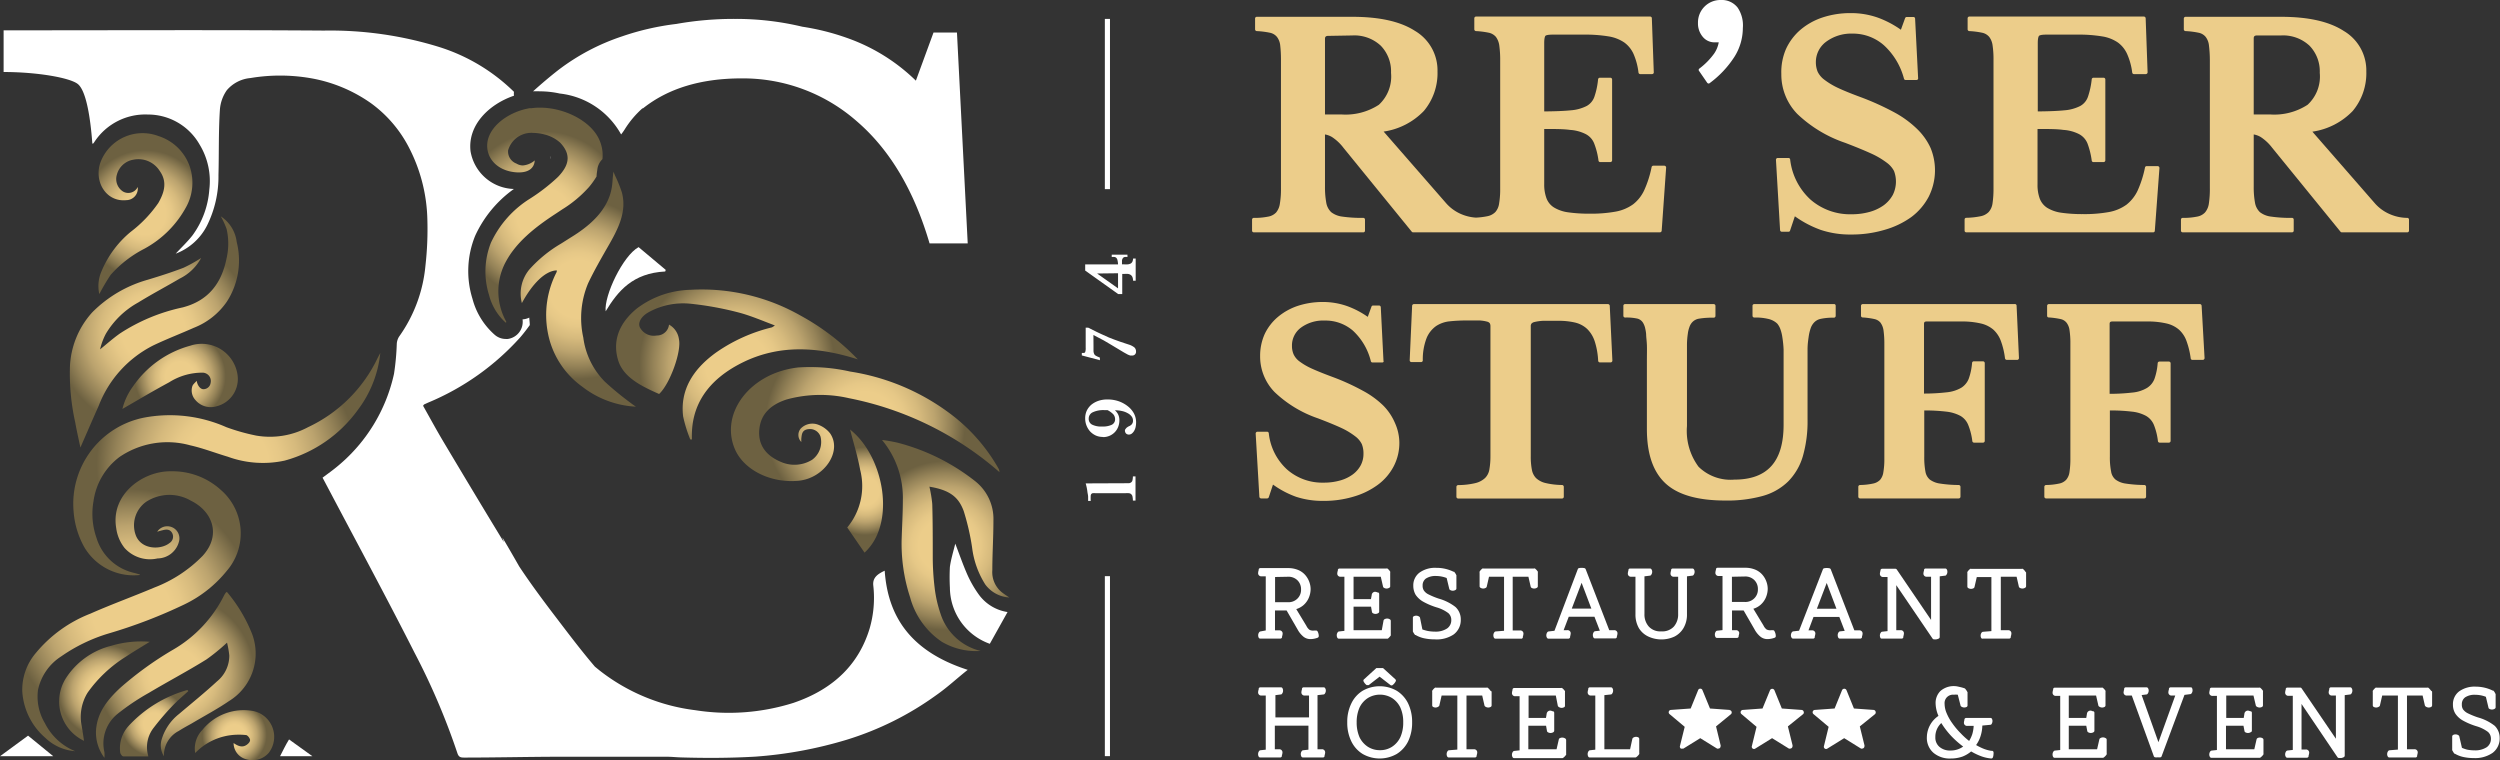 <svg id="Calque_1" data-name="Calque 1" xmlns="http://www.w3.org/2000/svg" xmlns:xlink="http://www.w3.org/1999/xlink" viewBox="0 0 297.53 90.45">
  <rect x="0" y="0" width="297.53" height="90.45" fill="#333333" stroke="none"/>
  <defs>
    <style>
      .cls-1 {
        fill: #fff;
      }

      .cls-2 {
        fill: #eccd8a;
      }

      .cls-3 {
        fill: url(#radial-gradient);
      }

      .cls-4 {
        fill: url(#radial-gradient-2);
      }

      .cls-5 {
        fill: url(#radial-gradient-3);
      }

      .cls-6 {
        fill: url(#radial-gradient-4);
      }

      .cls-7 {
        fill: url(#radial-gradient-5);
      }

      .cls-8 {
        fill: url(#radial-gradient-6);
      }

      .cls-9 {
        fill: url(#radial-gradient-7);
      }

      .cls-10 {
        fill: url(#radial-gradient-8);
      }

      .cls-11 {
        fill: url(#radial-gradient-9);
      }

      .cls-12 {
        fill: url(#radial-gradient-10);
      }

      .cls-13 {
        fill: url(#radial-gradient-11);
      }

      .cls-14 {
        fill: url(#radial-gradient-12);
      }

      .cls-15 {
        fill: url(#radial-gradient-13);
      }

      .cls-16 {
        fill: url(#radial-gradient-14);
      }

      .cls-17 {
        fill: url(#radial-gradient-15);
      }
    </style>
    <radialGradient id="radial-gradient" cx="12.45" cy="82.25" r="5.66" gradientUnits="userSpaceOnUse">
      <stop offset="0.31" stop-color="#eccd8a"/>
      <stop offset="0.4" stop-color="#e6c887"/>
      <stop offset="0.53" stop-color="#d6ba7d"/>
      <stop offset="0.68" stop-color="#bba36e"/>
      <stop offset="0.83" stop-color="#958358"/>
      <stop offset="0.97" stop-color="#6d6141"/>
    </radialGradient>
    <radialGradient id="radial-gradient-2" cx="27.91" cy="87.47" r="3.96" xlink:href="#radial-gradient"/>
    <radialGradient id="radial-gradient-3" cx="18.32" cy="86.09" r="4.03" xlink:href="#radial-gradient"/>
    <radialGradient id="radial-gradient-4" cx="15.66" cy="72.73" r="14.96" xlink:href="#radial-gradient"/>
    <radialGradient id="radial-gradient-5" cx="26.99" cy="55.23" r="15.97" xlink:href="#radial-gradient"/>
    <radialGradient id="radial-gradient-6" cx="18.33" cy="39.53" r="12.06" xlink:href="#radial-gradient"/>
    <radialGradient id="radial-gradient-7" cx="20.91" cy="80.26" r="9.67" xlink:href="#radial-gradient"/>
    <radialGradient id="radial-gradient-8" cx="17.31" cy="25.48" r="7.84" xlink:href="#radial-gradient"/>
    <radialGradient id="radial-gradient-9" cx="21.44" cy="44.79" r="5.59" xlink:href="#radial-gradient"/>
    <radialGradient id="radial-gradient-10" cx="87.71" cy="43.37" r="11.98" xlink:href="#radial-gradient"/>
    <radialGradient id="radial-gradient-11" cx="102.96" cy="50.46" r="12.26" xlink:href="#radial-gradient"/>
    <radialGradient id="radial-gradient-12" cx="112.56" cy="64.93" r="10.38" xlink:href="#radial-gradient"/>
    <radialGradient id="radial-gradient-13" cx="102.96" cy="58.45" r="5.39" xlink:href="#radial-gradient"/>
    <radialGradient id="radial-gradient-14" cx="64.72" cy="25.62" r="10.3" xlink:href="#radial-gradient"/>
    <radialGradient id="radial-gradient-15" cx="68.84" cy="34.42" r="11.03" xlink:href="#radial-gradient"/>
  </defs>
  <title>logo-reserstuff2</title>
  <g>
    <g>
      <g>
        <path class="cls-1" d="M206.81.92a2.38,2.38,0,0,0-2-.92,2.67,2.67,0,0,0-2.73,2.73,2.46,2.46,0,0,0,.55,1.63,1.8,1.8,0,0,0,1.43.68h.49A3.4,3.4,0,0,1,204,6.38a8.35,8.35,0,0,1-1.78,1.8.2.2,0,0,0,0,.28l.95,1.38a.2.2,0,0,0,.13.09h0a.17.17,0,0,0,.12,0,11.86,11.86,0,0,0,3-3.17,6.47,6.47,0,0,0,1-3.43A3.77,3.77,0,0,0,206.81.92Z"/>
        <g>
          <path class="cls-2" d="M162.45,27.45V26.13a.2.2,0,0,0-.21-.2,16.21,16.21,0,0,1-2.48-.15,2.69,2.69,0,0,1-1.32-.52,2,2,0,0,1-.59-1.09,10.13,10.13,0,0,1-.16-1.94V16a2.49,2.49,0,0,1,.82.3,5.47,5.47,0,0,1,1.37,1.28l8.14,10a.2.2,0,0,0,.16.07h29.38a.21.21,0,0,0,.2-.19l.53-7.51a.23.23,0,0,0-.06-.16.21.21,0,0,0-.15-.07h-1.31a.21.21,0,0,0-.21.17,12.56,12.56,0,0,1-.87,2.73,4.54,4.54,0,0,1-1.31,1.68,5.09,5.09,0,0,1-2.07.88,16.26,16.26,0,0,1-3.12.25,17.54,17.54,0,0,1-2.63-.17,4.35,4.35,0,0,1-1.65-.59,2.19,2.19,0,0,1-.86-1.07,4.7,4.7,0,0,1-.27-1.7V15.35c1.27,0,2.3,0,3.07.11a4.77,4.77,0,0,1,1.87.5,2.12,2.12,0,0,1,1,1.1,8.66,8.66,0,0,1,.52,2.05.2.2,0,0,0,.2.18h1.22a.21.21,0,0,0,.2-.21V9.46a.21.21,0,0,0-.2-.21H190.4a.22.22,0,0,0-.21.19,9,9,0,0,1-.44,2.08,2,2,0,0,1-.91,1.09,5,5,0,0,1-1.91.52c-.8.08-1.86.12-3.15.13V5.13c0-.65.11-.82.14-.86s.18-.15.9-.15h3.71a16.91,16.91,0,0,1,2.9.21,4.63,4.63,0,0,1,1.87.72,3.42,3.42,0,0,1,1.11,1.37A7.78,7.78,0,0,1,195,8.64a.21.21,0,0,0,.21.18h1.41a.23.23,0,0,0,.15-.07.17.17,0,0,0,.05-.15l-.23-6.43a.2.2,0,0,0-.2-.2H175.67a.21.21,0,0,0-.21.21V3.49a.21.21,0,0,0,.19.21,10,10,0,0,1,1.56.2,1.54,1.54,0,0,1,.82.49,2.23,2.23,0,0,1,.4,1,12.53,12.53,0,0,1,.11,1.82V22.39a10.25,10.25,0,0,1-.13,1.84,1.93,1.93,0,0,1-.44,1,1.84,1.84,0,0,1-.94.5,8.93,8.93,0,0,1-1.38.17,5.28,5.28,0,0,1-1.8-.44,5,5,0,0,1-1.8-1.34l-7.38-8.46a8.29,8.29,0,0,0,4.79-2.46,7,7,0,0,0,1.62-4.7,5.45,5.45,0,0,0-2.69-4.83C166.64,2.54,164.13,2,160.93,2H149.57a.2.2,0,0,0-.2.21V3.49a.21.21,0,0,0,.19.21,10,10,0,0,1,1.59.2,1.45,1.45,0,0,1,.82.49,2,2,0,0,1,.39,1,14.71,14.71,0,0,1,.09,1.82V22.39a10.45,10.45,0,0,1-.13,1.85,2.08,2.08,0,0,1-.45,1.05,1.7,1.7,0,0,1-.94.49,8,8,0,0,1-1.72.15.21.21,0,0,0-.2.2v1.32a.2.2,0,0,0,.2.2h13A.2.2,0,0,0,162.45,27.45ZM160.93,4.22a4.61,4.61,0,0,1,3.4,1.22,4.39,4.39,0,0,1,1.22,3.23,4.57,4.57,0,0,1-1.45,3.8,7.26,7.26,0,0,1-4.48,1.15h-1.93v-9c0-.21.07-.35.39-.35Z"/>
          <path class="cls-2" d="M227.46,25.84a7.2,7.2,0,0,0,2.08-2.43,7,7,0,0,0,.24-5.76,7.41,7.41,0,0,0-1.57-2.25,12.16,12.16,0,0,0-2.71-2,32,32,0,0,0-3.95-1.8c-1.12-.41-2.06-.79-2.77-1.12a8.87,8.87,0,0,1-1.67-1,2.58,2.58,0,0,1-.79-.95,3,3,0,0,1-.21-1.15A3,3,0,0,1,217.29,5a5,5,0,0,1,3.17-1,5.58,5.58,0,0,1,3.74,1.38,8.2,8.2,0,0,1,2.4,4,.2.2,0,0,0,.2.14h1.28a.22.22,0,0,0,.15-.06.17.17,0,0,0,.05-.15l-.36-7.09a.2.2,0,0,0-.2-.2h-.79a.22.22,0,0,0-.2.14l-.5,1.38a11.66,11.66,0,0,0-2.74-1.44,9.55,9.55,0,0,0-3.22-.54,10.54,10.54,0,0,0-3.37.52,7.91,7.91,0,0,0-2.63,1.47,6.71,6.71,0,0,0-1.71,2.27A6.92,6.92,0,0,0,212,8.81a6.72,6.72,0,0,0,1.9,4.75A15.43,15.43,0,0,0,219.6,17c1.26.48,2.3.91,3.09,1.27a9.72,9.72,0,0,1,1.84,1.08,2.89,2.89,0,0,1,.88,1,3.56,3.56,0,0,1-.14,2.84,3.83,3.83,0,0,1-1.06,1.22,5.29,5.29,0,0,1-1.67.8,7.87,7.87,0,0,1-2.18.29,7.17,7.17,0,0,1-4.88-1.74,7.63,7.63,0,0,1-2.43-4.78.2.2,0,0,0-.2-.18h-1.28a.18.18,0,0,0-.15.07.2.2,0,0,0-.06.15l.49,8.37a.21.21,0,0,0,.21.19h.79a.18.18,0,0,0,.19-.14l.57-1.7a12.57,12.57,0,0,0,3.08,1.62,11,11,0,0,0,3.61.55,13.68,13.68,0,0,0,4-.56A10.23,10.23,0,0,0,227.46,25.84Z"/>
          <path class="cls-2" d="M234,27.65h22.25a.19.19,0,0,0,.2-.19L257,20a.23.23,0,0,0-.06-.16.21.21,0,0,0-.15-.07h-1.31a.2.2,0,0,0-.2.17,13.13,13.13,0,0,1-.87,2.73,4.66,4.66,0,0,1-1.32,1.68,5.09,5.09,0,0,1-2.07.88,16.19,16.19,0,0,1-3.12.25,17.54,17.54,0,0,1-2.63-.17,4.35,4.35,0,0,1-1.65-.59,2.25,2.25,0,0,1-.86-1.07,4.7,4.7,0,0,1-.27-1.7V15.35c1.27,0,2.31,0,3.07.11a4.77,4.77,0,0,1,1.87.5,2.18,2.18,0,0,1,1,1.1,9.23,9.23,0,0,1,.51,2.05.2.2,0,0,0,.2.18h1.22a.21.21,0,0,0,.2-.21V9.46a.21.21,0,0,0-.2-.21h-1.22a.21.21,0,0,0-.2.19,9.54,9.54,0,0,1-.45,2.08,2,2,0,0,1-.91,1.09,5,5,0,0,1-1.91.52c-.79.08-1.85.12-3.15.13V5.13c0-.65.11-.82.15-.86s.17-.15.89-.15h3.71a16.91,16.91,0,0,1,2.9.21,4.57,4.57,0,0,1,1.87.72,3.42,3.42,0,0,1,1.11,1.37,7.78,7.78,0,0,1,.61,2.22.21.21,0,0,0,.21.18h1.41a.23.23,0,0,0,.15-.07.2.2,0,0,0,.06-.15l-.23-6.43a.22.22,0,0,0-.21-.2H234.38a.21.21,0,0,0-.21.21V3.49a.21.21,0,0,0,.19.21,9.85,9.85,0,0,1,1.56.2,1.5,1.5,0,0,1,.82.49,2.12,2.12,0,0,1,.4,1,11.25,11.25,0,0,1,.11,1.82V22.39a11.43,11.43,0,0,1-.12,1.84,1.93,1.93,0,0,1-.45,1,1.84,1.84,0,0,1-.94.5,9.27,9.27,0,0,1-1.73.19.2.2,0,0,0-.2.2v1.32A.2.2,0,0,0,234,27.65Z"/>
          <path class="cls-2" d="M286.49,25.93a5.28,5.28,0,0,1-2.11-.46,5,5,0,0,1-1.8-1.34l-7.38-8.46A8.29,8.29,0,0,0,280,13.21a7,7,0,0,0,1.62-4.7,5.45,5.45,0,0,0-2.69-4.83C277.17,2.54,274.66,2,271.46,2H260.11a.21.21,0,0,0-.21.21V3.49a.21.21,0,0,0,.19.21,10,10,0,0,1,1.59.2,1.45,1.45,0,0,1,.82.49,2,2,0,0,1,.39,1A14.71,14.71,0,0,1,263,7.23V22.39a11.66,11.66,0,0,1-.12,1.85,2.09,2.09,0,0,1-.46,1.05,1.7,1.7,0,0,1-.94.49,8,8,0,0,1-1.71.15.2.2,0,0,0-.15.06.2.2,0,0,0-.06.14v1.32a.2.2,0,0,0,.21.2h13a.2.2,0,0,0,.21-.2V26.13a.2.2,0,0,0-.21-.2,16.06,16.06,0,0,1-2.47-.15,2.69,2.69,0,0,1-1.33-.52,2,2,0,0,1-.59-1.09,10.13,10.13,0,0,1-.16-1.94V16a2.49,2.49,0,0,1,.82.3,5.47,5.47,0,0,1,1.37,1.28l8.14,10a.2.2,0,0,0,.16.07h7.78a.2.2,0,0,0,.21-.2V26.13A.2.2,0,0,0,286.49,25.93ZM268.22,4.57c0-.21.07-.35.39-.35h2.85a4.61,4.61,0,0,1,3.4,1.22,4.39,4.39,0,0,1,1.22,3.23,4.57,4.57,0,0,1-1.45,3.8,7.26,7.26,0,0,1-4.48,1.15h-1.93Z"/>
          <path class="cls-2" d="M164.63,48.27a10.67,10.67,0,0,0-2.44-1.77,26.84,26.84,0,0,0-3.55-1.62c-1-.37-1.85-.71-2.49-1a7.84,7.84,0,0,1-1.5-.87,2.23,2.23,0,0,1-.7-.85,2.51,2.51,0,0,1-.19-1A2.63,2.63,0,0,1,154.82,39a4.48,4.48,0,0,1,2.83-.85A5,5,0,0,1,161,39.34,7.33,7.33,0,0,1,163.15,43a.2.2,0,0,0,.2.14h1.15a.22.22,0,0,0,.15-.06.17.17,0,0,0,0-.15l-.32-6.37a.21.21,0,0,0-.21-.2h-.71a.2.2,0,0,0-.19.14l-.44,1.21a10.48,10.48,0,0,0-2.45-1.28,8.7,8.7,0,0,0-2.9-.49,9.5,9.5,0,0,0-3,.47,7.29,7.29,0,0,0-2.37,1.33,6.08,6.08,0,0,0-1.54,2,6.32,6.32,0,0,0-.55,2.63,6.07,6.07,0,0,0,1.71,4.28,14.06,14.06,0,0,0,5.18,3.14c1.13.43,2.06.81,2.77,1.14a8.57,8.57,0,0,1,1.66,1,2.57,2.57,0,0,1,.78.92,3,3,0,0,1,.2,1.14,2.91,2.91,0,0,1-.33,1.39,3.32,3.32,0,0,1-.94,1.08,4.65,4.65,0,0,1-1.5.72,7,7,0,0,1-1.95.26,6.36,6.36,0,0,1-4.37-1.56A6.81,6.81,0,0,1,151,51.56a.2.2,0,0,0-.2-.18h-1.15a.18.18,0,0,0-.15.07.2.2,0,0,0-.06.15l.44,7.52a.22.22,0,0,0,.21.2h.71a.22.22,0,0,0,.2-.14l.5-1.51a11.05,11.05,0,0,0,2.74,1.45,10.06,10.06,0,0,0,3.26.49,12.11,12.11,0,0,0,3.61-.51A9.11,9.11,0,0,0,164,57.68a6.42,6.42,0,0,0,1.87-2.19,6,6,0,0,0,.67-2.84A5.83,5.83,0,0,0,166,50.3,6.6,6.6,0,0,0,164.63,48.27Z"/>
          <path class="cls-2" d="M191.58,36.39a.22.22,0,0,0-.21-.2h-23.1a.22.22,0,0,0-.21.2l-.29,6.49a.22.22,0,0,0,.06.15.2.2,0,0,0,.15.06h1.15a.2.2,0,0,0,.2-.2,7,7,0,0,1,.47-2.7,3.31,3.31,0,0,1,1.12-1.39,3.6,3.6,0,0,1,1.62-.56,18.66,18.66,0,0,1,2-.1c.64,0,1.17,0,1.57,0a4.48,4.48,0,0,1,.88.14.57.57,0,0,1,.31.19.66.66,0,0,1,.08.34V54.3a8.94,8.94,0,0,1-.13,1.59,1.85,1.85,0,0,1-.51,1,2.57,2.57,0,0,1-1.13.6,9,9,0,0,1-2.07.24.22.22,0,0,0-.21.21v1.18a.21.21,0,0,0,.21.21h12.36a.21.21,0,0,0,.21-.21V57.93a.22.22,0,0,0-.2-.21,8.93,8.93,0,0,1-2-.24,2.47,2.47,0,0,1-1.11-.59,1.93,1.93,0,0,1-.49-1,8.09,8.09,0,0,1-.13-1.59V38.85a.54.54,0,0,1,.08-.33.69.69,0,0,1,.37-.2,5.79,5.79,0,0,1,1-.14c.46,0,1.07,0,1.83,0a8.5,8.5,0,0,1,2,.21,3.19,3.19,0,0,1,1.42.75,3.62,3.62,0,0,1,.9,1.45,8.85,8.85,0,0,1,.42,2.35.21.21,0,0,0,.21.19h1.27a.21.21,0,0,0,.21-.2.22.22,0,0,0,0-.08Z"/>
          <path class="cls-2" d="M218.33,36.19h-9.56a.2.2,0,0,0-.2.21v1.18a.21.21,0,0,0,.2.21,6.56,6.56,0,0,1,1.74.18,2.28,2.28,0,0,1,1,.54,2.15,2.15,0,0,1,.36.62,4.73,4.73,0,0,1,.25,1,12.64,12.64,0,0,1,.15,1.48c0,.58,0,1.29,0,2.11v6.82c0,4.4-1.92,6.54-5.87,6.54a5.43,5.43,0,0,1-4.25-1.53,7.15,7.15,0,0,1-1.38-4.84V43c0-.77,0-1.42,0-1.94s.05-1,.1-1.33a3.48,3.48,0,0,1,.2-.83,1.55,1.55,0,0,1,.3-.52,1.4,1.4,0,0,1,.8-.45,9.54,9.54,0,0,1,1.78-.12.21.21,0,0,0,.21-.21V36.4a.21.21,0,0,0-.21-.21H193.4a.2.2,0,0,0-.2.21v1.18a.21.21,0,0,0,.2.21,6,6,0,0,1,1.48.13,1.11,1.11,0,0,1,.65.48,2.31,2.31,0,0,1,.23.52,5.48,5.48,0,0,1,.15.83c0,.35.07.79.09,1.3s0,1.18,0,1.93v8.08c0,3,.76,5.15,2.26,6.51s3.89,2,7.09,2a15.82,15.82,0,0,0,4.41-.54,7,7,0,0,0,3.05-1.73,7.11,7.11,0,0,0,1.75-3,15,15,0,0,0,.56-4.35V43.71c0-.81,0-1.52,0-2.11s.07-1.09.13-1.5a5.19,5.19,0,0,1,.23-1,1.86,1.86,0,0,1,.35-.64,1.49,1.49,0,0,1,.8-.5,6.76,6.76,0,0,1,1.63-.15.22.22,0,0,0,.21-.21V36.4A.21.21,0,0,0,218.33,36.19Z"/>
          <path class="cls-2" d="M239.75,36.19H221.69a.21.21,0,0,0-.21.21v1.18a.2.2,0,0,0,.2.2,9,9,0,0,1,1.39.19,1.3,1.3,0,0,1,.73.43,2.06,2.06,0,0,1,.36.91,11.58,11.58,0,0,1,.1,1.63V54.57a9.1,9.1,0,0,1-.12,1.64,1.75,1.75,0,0,1-.39.9,1.6,1.6,0,0,1-.84.44,7.6,7.6,0,0,1-1.55.17.22.22,0,0,0-.2.21v1.18a.21.21,0,0,0,.21.21h11.74a.21.21,0,0,0,.21-.21V57.93a.22.22,0,0,0-.21-.21,14.86,14.86,0,0,1-2.22-.17,2.66,2.66,0,0,1-1.21-.47,1.59,1.59,0,0,1-.53-.95,9.22,9.22,0,0,1-.14-1.77V48.85a21.13,21.13,0,0,1,2.63.14,4.61,4.61,0,0,1,1.7.52,2.19,2.19,0,0,1,.9,1.06,7.47,7.47,0,0,1,.49,1.93.21.21,0,0,0,.21.18H236a.21.21,0,0,0,.21-.21V43.24A.22.22,0,0,0,236,43h-1.09a.21.21,0,0,0-.21.19,7.19,7.19,0,0,1-.4,1.89,2.22,2.22,0,0,1-.89,1.07,4.25,4.25,0,0,1-1.73.54,23.76,23.76,0,0,1-2.7.15V38.55c0-.18.05-.29.32-.29h4.07a9.78,9.78,0,0,1,2.34.23,3.5,3.5,0,0,1,1.51.73,3.41,3.41,0,0,1,.9,1.34,9.17,9.17,0,0,1,.5,2.09.22.22,0,0,0,.21.18h1.24a.18.18,0,0,0,.15-.07.2.2,0,0,0,.06-.15L240,36.39A.2.2,0,0,0,239.75,36.19Z"/>
          <path class="cls-2" d="M261.84,36.19h-18a.21.21,0,0,0-.21.21v1.18a.19.19,0,0,0,.19.2,9.31,9.31,0,0,1,1.4.19,1.24,1.24,0,0,1,.72.43,1.85,1.85,0,0,1,.36.91,10.24,10.24,0,0,1,.1,1.63V54.57a10.29,10.29,0,0,1-.11,1.64,1.75,1.75,0,0,1-.4.9,1.53,1.53,0,0,1-.83.44,7.68,7.68,0,0,1-1.55.17.22.22,0,0,0-.21.21v1.18a.21.21,0,0,0,.21.21H255.2a.21.21,0,0,0,.21-.21V57.93a.22.22,0,0,0-.2-.21,15.13,15.13,0,0,1-2.23-.17,2.62,2.62,0,0,1-1.2-.47,1.54,1.54,0,0,1-.53-.95,8.38,8.38,0,0,1-.15-1.77V48.85a21,21,0,0,1,2.63.14,4.49,4.49,0,0,1,1.7.52,2.21,2.21,0,0,1,.91,1.06,7.51,7.51,0,0,1,.48,1.93.21.21,0,0,0,.21.18h1.09a.21.21,0,0,0,.21-.21V43.24a.21.21,0,0,0-.21-.21H257a.21.21,0,0,0-.21.19,7.23,7.23,0,0,1-.39,1.89,2.19,2.19,0,0,1-.9,1.07,4.15,4.15,0,0,1-1.73.54,23.61,23.61,0,0,1-2.7.15V38.55c0-.18.06-.29.33-.29h4.07a9.78,9.78,0,0,1,2.34.23,3.46,3.46,0,0,1,1.5.73,3.31,3.31,0,0,1,.9,1.34,9.68,9.68,0,0,1,.51,2.09.2.2,0,0,0,.2.18h1.24a.18.18,0,0,0,.15-.07.2.2,0,0,0,.06-.15l-.35-6.22A.22.22,0,0,0,261.84,36.19Z"/>
        </g>
      </g>
      <g>
        <path class="cls-1" d="M133.88,57.51l.48,0a.56.56,0,0,0,.28-.12.41.41,0,0,0,.14-.25,2.33,2.33,0,0,0,.05-.44h.31v2.88h-.31a2.72,2.72,0,0,0-.05-.48.5.5,0,0,0-.14-.27.43.43,0,0,0-.27-.13,1.78,1.78,0,0,0-.44,0h-3.52a2,2,0,0,0-.39,0,.31.31,0,0,0-.21.26,5.39,5.39,0,0,0,0,.66h-.31q0-.21,0-.48c0-.18-.05-.37-.08-.56a5.62,5.62,0,0,0-.09-.57q-.06-.27-.12-.48Z"/>
        <path class="cls-1" d="M131.21,52a2,2,0,0,1-.8-.17,2.21,2.21,0,0,1-.66-.47,2.32,2.32,0,0,1-.6-1.57,2.17,2.17,0,0,1,.19-.92,2.23,2.23,0,0,1,.55-.71,2.77,2.77,0,0,1,.85-.46,3.29,3.29,0,0,1,1.07-.16,4.06,4.06,0,0,1,1.32.21,3.74,3.74,0,0,1,1.08.59,2.76,2.76,0,0,1,.74.86,2.27,2.27,0,0,1,.26,1.05,2.72,2.72,0,0,1-.06.58,1.58,1.58,0,0,1-.18.46,1.18,1.18,0,0,1-.27.31.57.57,0,0,1-.35.12.48.48,0,0,1-.35-.14.55.55,0,0,1-.12-.37A.39.39,0,0,1,134,51a.52.52,0,0,1,.17-.16.88.88,0,0,1,.21-.12,1.16,1.16,0,0,0,.22-.13.68.68,0,0,0,.17-.21.62.62,0,0,0,.07-.33.79.79,0,0,0-.16-.48,1.38,1.38,0,0,0-.46-.39,2.47,2.47,0,0,0-.68-.26,3.76,3.76,0,0,0-.85-.09v0a1.61,1.61,0,0,1,.4.53,1.57,1.57,0,0,1,.13.67,2.09,2.09,0,0,1-.15.79,1.91,1.91,0,0,1-.41.63,1.92,1.92,0,0,1-1.39.57Zm.23-3.19a3,3,0,0,0-1.4.26.82.82,0,0,0-.47.75.76.76,0,0,0,.39.71,2.42,2.42,0,0,0,1.22.23,2.46,2.46,0,0,0,1.14-.21.71.71,0,0,0,.39-.65.91.91,0,0,0-.21-.59,2.56,2.56,0,0,0-.69-.5Z"/>
        <path class="cls-1" d="M130.14,41.26c0,.21,0,.38,0,.52a.89.89,0,0,0,.07.32.45.45,0,0,0,.14.19,1.86,1.86,0,0,0,.25.14l.3.13v.31l-2.15-.57V42l.13,0h.1a.17.17,0,0,0,.18-.13,1.34,1.34,0,0,0,.05-.48V39h.31l1,.5c.3.14.56.27.8.37l.66.3.65.25.75.27,1,.33a2,2,0,0,1,.64.34.65.65,0,0,1,.18.46.44.44,0,0,1-.48.49l-.21,0a2.28,2.28,0,0,1-.29-.11l-.47-.26-.75-.45-.95-.57-.68-.4-.59-.31-.65-.34Z"/>
        <path class="cls-1" d="M133.08,35l-3.93-2.8v-.73h3.91A2.57,2.57,0,0,0,133,31a.61.61,0,0,0-.11-.27.4.4,0,0,0-.22-.14,1.19,1.19,0,0,0-.36,0v-.28h1.87v.28a1.05,1.05,0,0,0-.34,0,.34.34,0,0,0-.21.14.61.61,0,0,0-.1.27c0,.12,0,.27,0,.46h.24a3.28,3.28,0,0,0,.47,0,1,1,0,0,0,.33-.1.53.53,0,0,0,.2-.22,1,1,0,0,0,.08-.37h.31v2.64h-.31a1.28,1.28,0,0,0-.08-.44.63.63,0,0,0-.2-.25.82.82,0,0,0-.32-.12,2.72,2.72,0,0,0-.43,0h-.26V35Zm-2.51-2.45v0l2.49,1.77v-1.8Z"/>
      </g>
      <g>
        <path class="cls-3" d="M15,78.14c.89-.59,1.81-1.13,2.82-1.76a12.46,12.46,0,0,0-4.56.47A9,9,0,0,0,7.8,80.78,5.19,5.19,0,0,0,10,88.17q-.13-.89-.27-1.74a5.45,5.45,0,0,1,.7-4A15.92,15.92,0,0,1,15,78.14Z"/>
        <path class="cls-4" d="M30.15,84.62a6.33,6.33,0,0,0-6.1,2.29,3.16,3.16,0,0,0-.82,2.71,7.1,7.1,0,0,1,3.93-2.08,7.83,7.83,0,0,1,2.11-.06c.18,0,.46.35.49.57s-.21.47-.41.6c-.51.35-1,.16-1.55-.22a2,2,0,0,0,1.5,1.93A2.56,2.56,0,0,0,32,89.58,3.14,3.14,0,0,0,30.15,84.62Z"/>
        <path class="cls-5" d="M20.53,84c.59-.62,1.25-1.17,1.88-1.75l-.11-.13a15,15,0,0,0-7,4.28,3.93,3.93,0,0,0-1,3.11c0,.19.23.5.36.51,1,0,2,0,3,0a3.72,3.72,0,0,1,.64-3.42A31.69,31.69,0,0,1,20.53,84Z"/>
        <path class="cls-1" d="M0,90H6.34l-3-2.45Z"/>
        <path class="cls-1" d="M33.33,90h3.85l-2.78-2C34,88.64,33.67,89.34,33.33,90Z"/>
        <g>
          <path class="cls-1" d="M65.45,18.57a2.09,2.09,0,0,1,.07.36.93.93,0,0,0,0-.13A.69.69,0,0,0,65.45,18.57Z"/>
          <path class="cls-6" d="M5.34,86.06a6.17,6.17,0,0,1-.82-3.94,6.28,6.28,0,0,1,2.76-4,19.82,19.82,0,0,1,5.65-2.73,59.89,59.89,0,0,0,9-3.45,14.62,14.62,0,0,0,5.06-4,6.83,6.83,0,0,0-.67-9.6,8.54,8.54,0,0,0-6-2.25c-3.23-.05-7.18,2.69-6.49,6.75a4.79,4.79,0,0,0,1,2.38,4.07,4.07,0,0,0,3.92,1.24,2.67,2.67,0,0,0,2.57-2.08,1.44,1.44,0,0,0-2.61-1.1c.23-.07.44-.13.66-.18.44-.12.86-.13,1.12.34a.9.9,0,0,1-.32,1.19c-1,.81-3.31.83-4-.9a3.43,3.43,0,0,1,1.21-4,5.07,5.07,0,0,1,5.34-.14c2.6,1.28,3.64,4.1,1.4,6.56a16,16,0,0,1-5.74,3.77c-2.53,1.07-5.11,2-7.62,3.11a15.88,15.88,0,0,0-6.5,4.69,6.75,6.75,0,0,0-1.61,4.52,7.93,7.93,0,0,0,2.74,5.57A5.73,5.73,0,0,0,8.94,89.4,7,7,0,0,1,5.34,86.06Z"/>
          <path class="cls-7" d="M14.23,54.38A10.12,10.12,0,0,1,22.64,53c1.52.34,3,.92,4.49,1.36a12.18,12.18,0,0,0,6.74.46,15.87,15.87,0,0,0,8.69-6A13.46,13.46,0,0,0,45.26,42l-.3.57a17.32,17.32,0,0,1-8.3,8.27,9.59,9.59,0,0,1-6.17,1,24.13,24.13,0,0,1-3.55-1,16.59,16.59,0,0,0-9.68-1.16,10.45,10.45,0,0,0-8.5,11.19A10.25,10.25,0,0,0,10,65.06a6.8,6.8,0,0,0,6.64,3.37s0-.05,0-.06L16,68.19A6.08,6.08,0,0,1,11.48,64a8.63,8.63,0,0,1-.35-4.36A7.93,7.93,0,0,1,14.23,54.38Z"/>
          <path class="cls-8" d="M11,37.15a10.24,10.24,0,0,0-2.68,6.6,26.88,26.88,0,0,0,.63,6.51c.18,1,.39,1.93.62,3,.77-1.76,1.47-3.38,2.19-5a13.42,13.42,0,0,1,6.44-7.13c1.6-.77,3.26-1.4,4.87-2.12A8.51,8.51,0,0,0,27,35.9a9,9,0,0,0,1.17-7.1,4.25,4.25,0,0,0-1.89-3.05,9.76,9.76,0,0,1,.69,1.51,7.77,7.77,0,0,1,0,3.46c-.59,3-2.18,5.08-5.25,5.87a22,22,0,0,0-7.45,3.1c-.82.58-1.58,1.26-2.36,1.89a7.56,7.56,0,0,1,.69-1.86A10.25,10.25,0,0,1,16.45,36c1.62-1,3.3-1.88,4.93-2.84a5.8,5.8,0,0,0,2.56-2.46,17.55,17.55,0,0,1-2.08,1.16c-1.4.54-2.85,1-4.27,1.43A15,15,0,0,0,11,37.15Z"/>
          <path class="cls-9" d="M30,75.44a18,18,0,0,0-3-5c-.1.08-.14.1-.16.14a2.26,2.26,0,0,0-.16.26,15.4,15.4,0,0,1-6.13,6.51,40.38,40.38,0,0,0-6.26,4.53c-1.45,1.36-2.7,2.86-2.86,5a5,5,0,0,0,1,3.31,4.77,4.77,0,0,0,0-.66A4.52,4.52,0,0,1,13.94,85a27.2,27.2,0,0,1,3.74-2.52c2.28-1.36,4.62-2.59,6.89-4a23.38,23.38,0,0,0,2.45-2,10.64,10.64,0,0,1,.27,1.54,3.93,3.93,0,0,1-1.45,3.06c-1.46,1.35-3,2.59-4.53,3.89A6.06,6.06,0,0,0,19.24,88,2.42,2.42,0,0,0,19.51,90a3.26,3.26,0,0,1,1.75-3c.5-.32,1-.59,1.54-.89,1.49-.89,3-1.68,4.45-2.67A6.63,6.63,0,0,0,30,75.44Z"/>
          <path class="cls-10" d="M15.56,27.59a12.1,12.1,0,0,0-3.6,5A4.38,4.38,0,0,0,11.82,35a24.48,24.48,0,0,1,1.35-2.29,13.75,13.75,0,0,1,4-3.1,12.32,12.32,0,0,0,5-5,6,6,0,0,0,.48-4.58,5.78,5.78,0,0,0-3.77-3.83,5.35,5.35,0,0,0-6.83,2.89c-1,2.3.47,5,3,4.73a1.38,1.38,0,0,0,1.34-1.57,1.24,1.24,0,0,1-1.77.53,1.77,1.77,0,0,1-.71-2,2.44,2.44,0,0,1,1.93-1.77A3,3,0,0,1,19,20.33c.94,1.31.56,2.58-.16,3.83A15.08,15.08,0,0,1,15.56,27.59Z"/>
          <path class="cls-11" d="M24.21,46.32c-.4,0-.73-.5-.8-1-.18.22-.46.42-.53.68a1.68,1.68,0,0,0,.38,1.61,2.38,2.38,0,0,0,2.49.75,3.35,3.35,0,0,0,2.52-3.74,4.3,4.3,0,0,0-5.62-3.48A12.13,12.13,0,0,0,15.82,46a7.48,7.48,0,0,0-1.25,2.67c1.84-1.06,3.68-2.16,5.56-3.17a7.37,7.37,0,0,1,3.94-1.15,1,1,0,0,1,1,1.22A.87.87,0,0,1,24.21,46.32Z"/>
          <path class="cls-1" d="M105.29,67.92c-.88.41-1.45.85-1.36,1.75a13.05,13.05,0,0,1-.44,5.15c-1.24,4.07-4.1,7.14-9.06,8.83a25.61,25.61,0,0,1-11.7.87,23,23,0,0,1-11.34-4.7l-.59-.48C69,77.23,67.34,75,65.68,72.83c-1.34-1.77-2.66-3.56-3.89-5.42-.65-1.14-1.31-2.29-2-3.44.06.19.13.36.17.54v0c-2.44-4-4.8-7.94-7.18-11.93-.84-1.41-1.63-2.87-2.43-4.29.07-.08.1-.15.15-.17s.29-.13.44-.2a30.42,30.42,0,0,0,11-7.8c.4-.47.76-.94,1.11-1.43,0-.3-.05-.6-.06-.89a2.15,2.15,0,0,1-.8.21,2.06,2.06,0,0,1-1.75,2.33,1.1,1.1,0,0,1-.26,0,2,2,0,0,1-1.32-.51,8.6,8.6,0,0,1-2.63-4.27,11.1,11.1,0,0,1,.33-7.52,14,14,0,0,1,4.6-5.55A5.38,5.38,0,0,1,56,18c-.36-3.1,2.18-5.59,5.17-6.61a1.77,1.77,0,0,1,0-.46,22.19,22.19,0,0,0-8.85-5.32A43.77,43.77,0,0,0,38.56,3.64C26,3.55,13.49,3.61,1,3.61c-.16,0-.33,0-.57,0V8.57c4,0,7.89.68,8.83,1.43s1.48,3.69,1.73,7.09l.09,0a1.25,1.25,0,0,0,.15-.19,7.24,7.24,0,0,1,6.37-3.27,7.06,7.06,0,0,1,6.14,3.55,8.36,8.36,0,0,1,1.17,5.39,10.48,10.48,0,0,1-2,5.44c-.6.77-1.33,1.45-2,2.18a6.92,6.92,0,0,0,3.73-3.35,13.08,13.08,0,0,0,1.36-6c.07-2.59,0-5.18.17-7.77A4.59,4.59,0,0,1,27,10.73,4.17,4.17,0,0,1,29.8,9.29a21.3,21.3,0,0,1,7.08,0,17.68,17.68,0,0,1,7.28,3,15,15,0,0,1,4.37,5,19.55,19.55,0,0,1,2.33,8.77,38.67,38.67,0,0,1-.23,5.59,17.25,17.25,0,0,1-3.14,8.42,1.82,1.82,0,0,0-.27.89,29.47,29.47,0,0,1-.33,3.54,19.73,19.73,0,0,1-6.66,10.94c-.59.5-1.22.94-1.84,1.41L39,58C42.46,64.56,46,71.1,49.34,77.69a81.48,81.48,0,0,1,5.09,11.93c.15.46.36.54.78.54,3.74,0,7.49-.09,11.23-.1H79.32c.56,0,1.11.06,1.68.08,3,.09,5.92.08,8.88-.09a49.66,49.66,0,0,0,10.85-2,36.41,36.41,0,0,0,10.71-5.33c1.32-.92,2.46-2,3.73-3C108.3,77.51,105.66,73.3,105.29,67.92Z"/>
          <path class="cls-12" d="M88.5,43.08c4.31-2.08,8.85-1.83,13.59-.31a27.83,27.83,0,0,0-6.81-5.21,23.8,23.8,0,0,0-13.1-3.07,11,11,0,0,0-6.42,2.25c-2.07,1.72-2.9,3.81-2.19,6.15.62,2,2.72,3.06,4.87,4,1.28-1.17,2.69-5.07,2.36-6.52a2.34,2.34,0,0,0-1.18-1.74,1.45,1.45,0,0,1-1.48,1.3,1.86,1.86,0,0,1-2-1c-.23-.56.18-1.29,1.07-1.78a8.53,8.53,0,0,1,5-1,38,38,0,0,1,5.54,1c1.51.38,2.92,1,4.47,1.58a2.44,2.44,0,0,1-.35.23A19.73,19.73,0,0,0,85.3,41.9c-2.89,2.05-4.37,4.58-4,7.66a16.33,16.33,0,0,0,.85,2.74l.2,0C82.18,48.29,84.2,45.17,88.5,43.08Z"/>
          <path class="cls-13" d="M101.18,44.22A21.67,21.67,0,0,0,95,43.73c-5.68.63-9.35,5.41-7.55,9.7,1.06,2.51,4.31,4.12,7.63,3.78,3.05-.32,5.19-3.53,3.7-5.65a3.24,3.24,0,0,0-1.37-1,1.93,1.93,0,0,0-2.1.43,1.17,1.17,0,0,0,.06,1.61,3.52,3.52,0,0,1,0-.46c.06-.47.08-1,.88-1.07a1.32,1.32,0,0,1,1.4.89,2.62,2.62,0,0,1-1,2.76A4,4,0,0,1,93,55c-2-.82-2.81-2.21-2.63-3.93s1.25-2.88,3.25-3.53a15.15,15.15,0,0,1,7.42-.15,38.51,38.51,0,0,1,17.91,8.8,1.57,1.57,0,0,0-.06-.33,21.26,21.26,0,0,0-5.2-6.16A26.61,26.61,0,0,0,101.18,44.22Z"/>
          <path class="cls-14" d="M111.94,73.06a14.86,14.86,0,0,1-.71-3.14,30.41,30.41,0,0,1-.22-3.57c0-2.13,0-4.25-.06-6.37a15,15,0,0,0-.34-2.06c2.55.42,3.49,1.32,4.08,2.89a28.51,28.51,0,0,1,1,4.34,10.61,10.61,0,0,0,1.57,4.41,3.85,3.85,0,0,0,2.87,1.55c-.35-.23-.61-.4-.86-.59a3.08,3.08,0,0,1-1.17-2.67c0-2,.13-3.92.13-5.88A5.72,5.72,0,0,0,116,57.22a25,25,0,0,0-9.2-4.54,18.4,18.4,0,0,0-1.83-.32,10.79,10.79,0,0,1,2.48,7.14c0,1.53-.09,3-.14,4.58a20.48,20.48,0,0,0,1,7,9.28,9.28,0,0,0,3.78,5.3,8,8,0,0,0,4.61,1.09A6.65,6.65,0,0,1,111.94,73.06Z"/>
          <path class="cls-1" d="M116.44,70.69a13.22,13.22,0,0,1-1.34-2.36c-.5-1.14-.9-2.3-1.41-3.63-.25,1-.52,1.89-.64,2.76a22.77,22.77,0,0,0,0,2.48,7.14,7.14,0,0,0,4.75,6.68l2.11-3.78A5.19,5.19,0,0,1,116.44,70.69Z"/>
          <path class="cls-15" d="M102.89,65.77c3.8-3.46,2.33-11.45-1.72-14.65.39,1.54.9,3.16,1.2,4.8a7.71,7.71,0,0,1-1.54,6.86Z"/>
          <path class="cls-1" d="M113.89,3.87H111.1L109,9.6a22.3,22.3,0,0,0-8.21-5.09,28.51,28.51,0,0,0-5.3-1.33,33.94,33.94,0,0,0-8-.93,39,39,0,0,0-7,.6A31.2,31.2,0,0,0,74,4.34a25.92,25.92,0,0,0-7.56,4c-1,.78-2,1.63-3,2.53a7.32,7.32,0,0,1,.81,0,10.94,10.94,0,0,1,2.36.26A9.55,9.55,0,0,1,73.92,16a6.91,6.91,0,0,0,.44-.62,11.34,11.34,0,0,1,2.1-2.49l.07,0Q81,9.34,88.21,9.33a20.5,20.5,0,0,1,13.71,5.06q5.92,5.06,8.71,14.58h4.54Z"/>
          <path class="cls-16" d="M66.1,25.46l.83-.55a14.35,14.35,0,0,0,3.16-2.64A9.63,9.63,0,0,0,71,21c0-.28.06-.57.1-.89a2,2,0,0,1,.6-1.17,4.45,4.45,0,0,0-.29-2.1c-.68-1.82-2.82-3.26-5.17-3.8a9,9,0,0,0-2-.23,7.17,7.17,0,0,0-1,.07l-.24,0-.43.09c-2.45.58-4.83,2.45-4.57,4.72.18,1.56,1.58,2.75,3.61,2.83h.15c1.15,0,1.83-.52,1.88-1.43a2.49,2.49,0,0,1-1.41.6,1.5,1.5,0,0,1-.76-.22,1.54,1.54,0,0,1-1-1.58A2.88,2.88,0,0,1,63,15.82a2.78,2.78,0,0,1,.51,0,5.25,5.25,0,0,1,1.27.18,4.36,4.36,0,0,1,1.91,1c1.29,1.39,1.07,2.62-.23,4l-.14.14A22.22,22.22,0,0,1,63,23.69a12.28,12.28,0,0,0-4.57,5.19,9.29,9.29,0,0,0-.23,6.22,6.6,6.6,0,0,0,2,3.31l.06-.09a.89.89,0,0,0-.08-.17,7.41,7.41,0,0,1-.05-6.87C61.38,28.87,63.62,27.08,66.1,25.46Z"/>
          <path class="cls-17" d="M65.18,39.49A10.2,10.2,0,0,0,69.27,46a11.35,11.35,0,0,0,6.41,2.4c-.3-.21-.44-.3-.57-.41A36.17,36.17,0,0,1,72,45.44a9.14,9.14,0,0,1-2.58-5.26A10.68,10.68,0,0,1,70,33.7c.7-1.47,1.52-2.9,2.34-4.33,1.19-2.06,2.3-4.14,1.67-6.47a15.18,15.18,0,0,0-.81-2c-.06-.15-.13-.31-.19-.47-.06.41-.09.81-.12,1.2a6.75,6.75,0,0,1-.27,1.49c-.69,2.18-2.48,3.79-4.69,5.14L66.76,29A15.65,15.65,0,0,0,63,32.07a4.49,4.49,0,0,0-.89,4c1.27-2.35,2.74-3.75,4-3.88l.17,0a.84.84,0,0,1-.06.24A11.12,11.12,0,0,0,65.18,39.49Z"/>
          <path class="cls-1" d="M72.08,37.05c1.47-2.43,3.23-4.54,7.09-4.74l.06-.19L76,29.41C74.13,30.44,71.88,35.18,72.08,37.05Z"/>
        </g>
      </g>
      <rect class="cls-1" x="131.49" y="68.57" width="0.61" height="21.42"/>
      <rect class="cls-1" x="131.49" y="2.25" width="0.61" height="20.26"/>
    </g>
    <g>
      <path class="cls-1" d="M150,75.15a.22.22,0,0,0-.13.08.58.58,0,0,0-.13.38.53.53,0,0,0,.08.31A.2.2,0,0,0,150,76h2.38a.2.2,0,0,0,.2-.16l0-.09a1.24,1.24,0,0,0,.07-.35.37.37,0,0,0-.4-.38h-.51V72.65h1.38l1.3,2.25a2.9,2.9,0,0,0,.69.86,1.31,1.31,0,0,0,.84.3,2.5,2.5,0,0,0,.86-.16.22.22,0,0,0,.14-.2,1.2,1.2,0,0,0-.14-.55.21.21,0,0,0-.21-.11l-.19,0a.92.92,0,0,1-.57-.09,1.25,1.25,0,0,1-.36-.46l-1.21-2a2.36,2.36,0,0,0,.87-.48,2.41,2.41,0,0,0,.64-.91,2.71,2.71,0,0,0,.2-1,2.5,2.5,0,0,0-.15-.82,2.6,2.6,0,0,0-.47-.82,2.26,2.26,0,0,0-.85-.62,3.1,3.1,0,0,0-1.25-.23H150a.2.2,0,0,0-.2.15l0,.09a1.29,1.29,0,0,0-.07.36.37.37,0,0,0,.4.38h.51v6.44Zm3.27-6.51a1.52,1.52,0,0,1,1.15.43,1.47,1.47,0,0,1,.42,1.08,1.44,1.44,0,0,1-.42,1.08,1.49,1.49,0,0,1-1.15.44h-1.52v-3Z"/>
      <path class="cls-1" d="M165.18,76a2,2,0,0,0,.34-.37.23.23,0,0,0,0-.11l0-1.63a.22.22,0,0,0-.09-.17.62.62,0,0,0-.69,0,.25.25,0,0,0-.08.12L164.45,75h-3.36v-2.8h2.08l.11.63a.22.22,0,0,0,.08.13.61.61,0,0,0,.68,0,.19.19,0,0,0,.1-.17V70.69a.21.21,0,0,0-.12-.18l-.08,0a.75.75,0,0,0-.28-.08.41.41,0,0,0-.41.39l-.09.48h-2.07V68.64h3.24l.27,1.18a.23.23,0,0,0,.08.12.61.61,0,0,0,.68,0,.18.18,0,0,0,.09-.17l0-1.63a.15.15,0,0,0,0-.11,1.46,1.46,0,0,0-.33-.37.22.22,0,0,0-.13,0h-5.57a.21.21,0,0,0-.2.15l0,.09a1.29,1.29,0,0,0-.07.36.37.37,0,0,0,.4.38H160v6.44l-.64.07a.22.22,0,0,0-.14.08.58.58,0,0,0-.13.38.62.62,0,0,0,.08.31.21.21,0,0,0,.18.09h5.72A.28.28,0,0,0,165.18,76Z"/>
      <path class="cls-1" d="M173,75.51a2.13,2.13,0,0,0,.85-1.77,2,2,0,0,0-.63-1.5,5.82,5.82,0,0,0-2-1,8.79,8.79,0,0,1-1.21-.5,1.39,1.39,0,0,1-.55-.46,1,1,0,0,1-.15-.57,1,1,0,0,1,.38-.85,2.09,2.09,0,0,1,1.22-.31,3.57,3.57,0,0,1,1.26.24l.31,1.29a.2.2,0,0,0,.08.12.61.61,0,0,0,.68,0,.19.19,0,0,0,.09-.17l0-1.48a.24.24,0,0,0,0-.08,1.43,1.43,0,0,0-.11-.21l-.15-.21a.18.18,0,0,0-.07,0,4.6,4.6,0,0,0-2.05-.47,3.16,3.16,0,0,0-2,.56,1.88,1.88,0,0,0-.75,1.58,2.11,2.11,0,0,0,.28,1.07,2.69,2.69,0,0,0,.9.82,8.2,8.2,0,0,0,1.58.67,4.34,4.34,0,0,1,1.41.69,1.06,1.06,0,0,1,.35.82,1.19,1.19,0,0,1-.49,1,2.47,2.47,0,0,1-1.47.38,4.63,4.63,0,0,1-.85-.08,4.73,4.73,0,0,1-.63-.18L169,73.52a.2.2,0,0,0-.08-.12.63.63,0,0,0-.68-.05.19.19,0,0,0-.09.18l0,1.54a.24.24,0,0,0,0,.08,2.21,2.21,0,0,0,.11.21l.15.21.06,0a3.36,3.36,0,0,0,1,.39,5.7,5.7,0,0,0,1.25.13A3.63,3.63,0,0,0,173,75.51Z"/>
      <path class="cls-1" d="M181.24,75.85l0-.09a1.24,1.24,0,0,0,.07-.35.37.37,0,0,0-.4-.38h-.88V68.64h1.87l.27,1.18a.29.29,0,0,0,.07.12.62.62,0,0,0,.69,0,.2.2,0,0,0,.09-.17l0-1.63a.21.21,0,0,0,0-.11,1.5,1.5,0,0,0-.34-.37.18.18,0,0,0-.13,0h-6a.17.17,0,0,0-.12,0,1.33,1.33,0,0,0-.34.37.15.15,0,0,0,0,.11l0,1.63a.21.21,0,0,0,.09.17.61.61,0,0,0,.68,0,.23.23,0,0,0,.08-.12l.27-1.18H179v6.43l-1,.08a.25.25,0,0,0-.14.08.58.58,0,0,0-.13.38.59.59,0,0,0,.08.31.21.21,0,0,0,.17.09H181A.2.2,0,0,0,181.24,75.85Z"/>
      <path class="cls-1" d="M186.5,75h-.41l.61-1.6h3.06l.64,1.66-.56.06a.22.22,0,0,0-.14.08.58.58,0,0,0-.13.38.62.62,0,0,0,.08.31.21.21,0,0,0,.18.09h2.4a.21.21,0,0,0,.2-.16l0-.09a1.3,1.3,0,0,0,.07-.35.37.37,0,0,0-.41-.38h-.57l-2.81-7.27a.22.22,0,0,0-.16-.12,1.62,1.62,0,0,0-.62,0,.19.19,0,0,0-.15.12L185,75.07l-.7.08a.29.29,0,0,0-.14.08.65.65,0,0,0-.13.38.54.54,0,0,0,.09.31.2.2,0,0,0,.17.09h2.36a.23.23,0,0,0,.21-.16l0-.09a1.75,1.75,0,0,0,.07-.35A.37.37,0,0,0,186.5,75Zm.56-2.57,1.17-3.07,1.16,3.07Z"/>
      <path class="cls-1" d="M200.35,74.76a3.15,3.15,0,0,0,.42-1.68V68.59l.64-.08a.19.19,0,0,0,.14-.08.62.62,0,0,0,.13-.37.52.52,0,0,0-.09-.31.2.2,0,0,0-.17-.09h-2.34a.2.2,0,0,0-.2.15l0,.09a1.29,1.29,0,0,0-.07.36.37.37,0,0,0,.4.38h.51v4.44a2.19,2.19,0,0,1-.51,1.49,1.88,1.88,0,0,1-1.51.57,1.84,1.84,0,0,1-1.48-.58,2.15,2.15,0,0,1-.51-1.48V68.59l.65-.08a.19.19,0,0,0,.14-.08.62.62,0,0,0,.13-.37.52.52,0,0,0-.09-.31.2.2,0,0,0-.17-.09H194a.2.2,0,0,0-.2.16l0,.08a1.36,1.36,0,0,0-.07.36.37.37,0,0,0,.4.38h.51v4.44a3.24,3.24,0,0,0,.41,1.68,2.62,2.62,0,0,0,1.13,1,3.7,3.7,0,0,0,3.1,0A2.65,2.65,0,0,0,200.35,74.76Z"/>
      <path class="cls-1" d="M206.64,75h-.51V72.65h1.38l1.3,2.25a2.9,2.9,0,0,0,.69.86,1.31,1.31,0,0,0,.84.3,2.5,2.5,0,0,0,.86-.16.2.2,0,0,0,.14-.2,1.2,1.2,0,0,0-.14-.55A.21.21,0,0,0,211,75l-.19,0a.92.92,0,0,1-.57-.09,1.25,1.25,0,0,1-.36-.46l-1.21-2a2.28,2.28,0,0,0,.87-.48,2.41,2.41,0,0,0,.64-.91,2.71,2.71,0,0,0,.2-1,2.5,2.5,0,0,0-.15-.82,2.6,2.6,0,0,0-.47-.82,2.26,2.26,0,0,0-.85-.62,3.1,3.1,0,0,0-1.25-.23h-3.24a.2.2,0,0,0-.2.15l0,.09a1.29,1.29,0,0,0-.07.36.37.37,0,0,0,.4.38H205v6.44l-.64.07a.22.22,0,0,0-.14.08.58.58,0,0,0-.13.38.62.62,0,0,0,.08.31.2.2,0,0,0,.17.09h2.38a.2.2,0,0,0,.2-.16l0-.09a1.24,1.24,0,0,0,.07-.35A.37.37,0,0,0,206.64,75Zm1-6.39a1.52,1.52,0,0,1,1.15.43,1.47,1.47,0,0,1,.42,1.08,1.44,1.44,0,0,1-.42,1.08,1.49,1.49,0,0,1-1.15.44h-1.52v-3Z"/>
      <path class="cls-1" d="M213.42,76h2.36a.19.19,0,0,0,.2-.16l0-.09a1.75,1.75,0,0,0,.07-.35.37.37,0,0,0-.41-.38h-.41l.6-1.6h3.07l.64,1.66-.56.06a.22.22,0,0,0-.14.08.58.58,0,0,0-.13.38.59.59,0,0,0,.08.31A.21.21,0,0,0,219,76h2.39a.21.21,0,0,0,.21-.16l0-.09a1.24,1.24,0,0,0,.07-.35.37.37,0,0,0-.41-.38h-.57l-2.81-7.27a.22.22,0,0,0-.16-.12,1.62,1.62,0,0,0-.62,0,.19.19,0,0,0-.15.12l-2.84,7.31-.7.08a.29.29,0,0,0-.14.08.65.65,0,0,0-.13.38.52.52,0,0,0,.09.31A.2.2,0,0,0,213.42,76Zm2.81-3.55,1.17-3.07,1.16,3.07Z"/>
      <path class="cls-1" d="M226.18,75h-.5V69.64L230,76a.2.2,0,0,0,.17.09h0a1.26,1.26,0,0,0,.28,0,1.15,1.15,0,0,0,.28-.09.21.21,0,0,0,.12-.19V68.59l.64-.08a.16.16,0,0,0,.14-.08.56.56,0,0,0,.13-.37.51.51,0,0,0-.08-.31.2.2,0,0,0-.17-.09h-2.33a.19.19,0,0,0-.2.16l0,.08a1.36,1.36,0,0,0-.07.36.37.37,0,0,0,.4.38h.51v5.14l-4.08-6a.2.2,0,0,0-.17-.09H224a.21.21,0,0,0-.2.15l0,.09a1.29,1.29,0,0,0-.07.36.37.37,0,0,0,.41.38h.5v6.44l-.64.07a.22.22,0,0,0-.14.08.58.58,0,0,0-.13.38.62.62,0,0,0,.08.31A.21.21,0,0,0,224,76h2.32a.19.19,0,0,0,.2-.16l0-.09a1.75,1.75,0,0,0,.07-.35A.37.37,0,0,0,226.18,75Z"/>
      <path class="cls-1" d="M241.07,68.07a1.46,1.46,0,0,0-.33-.37.22.22,0,0,0-.13,0h-6a.2.2,0,0,0-.13,0,1.5,1.5,0,0,0-.34.37.21.21,0,0,0,0,.11l0,1.63a.21.21,0,0,0,.09.17.63.63,0,0,0,.69,0,.29.29,0,0,0,.07-.12l.27-1.18H237v6.43l-1,.08a.24.24,0,0,0-.15.08.58.58,0,0,0-.13.38.52.52,0,0,0,.09.31A.19.19,0,0,0,236,76h3.11a.2.2,0,0,0,.2-.16l0-.09a1.24,1.24,0,0,0,.07-.35A.37.37,0,0,0,239,75h-.88V68.64H240l.27,1.18a.23.23,0,0,0,.08.12.61.61,0,0,0,.68,0,.21.21,0,0,0,.1-.17l0-1.63A.15.15,0,0,0,241.07,68.07Z"/>
      <path class="cls-1" d="M237,89.36a4.15,4.15,0,0,1-1-.28,7,7,0,0,1-.82-.41,3.73,3.73,0,0,0,.51-1,4.35,4.35,0,0,0,.23-1.32l.95-.09a.18.18,0,0,0,.16-.1.72.72,0,0,0,.1-.34.57.57,0,0,0-.05-.24.2.2,0,0,0-.19-.14H234a.23.23,0,0,0-.21.16l0,.09a1.35,1.35,0,0,0-.06.32.37.37,0,0,0,.41.38h.75a4.18,4.18,0,0,1-.17,1,3.83,3.83,0,0,1-.37.79,8.26,8.26,0,0,1-1-.91,8.8,8.8,0,0,1-1-1.19,5.93,5.93,0,0,1-.68-1.21,2.92,2.92,0,0,1-.24-1.1,1,1,0,0,1,1.1-1.09,2.35,2.35,0,0,1,.47,0l.33,1.29a.18.18,0,0,0,.09.12.63.63,0,0,0,.6.06.2.2,0,0,0,.14-.2V82.48a.29.29,0,0,0,0-.09,1.94,1.94,0,0,0-.27-.41.16.16,0,0,0-.08-.06,4.8,4.8,0,0,0-.66-.18,2.42,2.42,0,0,0-2.21.49,2,2,0,0,0-.58,1.47,3.94,3.94,0,0,0,.34,1.5,3.11,3.11,0,0,0-1.38,2.53,2.34,2.34,0,0,0,.78,1.86,3,3,0,0,0,2.08.68,4.05,4.05,0,0,0,1.41-.24,3.68,3.68,0,0,0,1-.6,7.46,7.46,0,0,0,1.14.55,4.58,4.58,0,0,0,1.26.29h0a.2.2,0,0,0,.19-.14,1.13,1.13,0,0,0,.07-.36,1,1,0,0,0,0-.28A.21.21,0,0,0,237,89.36Zm-3.36-.51a2.52,2.52,0,0,1-1.52.47,1.9,1.9,0,0,1-1.31-.44,1.44,1.44,0,0,1-.48-1.15,2.22,2.22,0,0,1,.71-1.68,9.74,9.74,0,0,0,1.14,1.5A11.22,11.22,0,0,0,233.64,88.85Z"/>
      <path class="cls-1" d="M249.93,87.87a.2.2,0,0,0-.08.12l-.27,1.18h-3.37v-2.8h2.08l.12.63a.22.22,0,0,0,.08.13.61.61,0,0,0,.68,0,.2.2,0,0,0,.09-.17V84.83a.2.2,0,0,0-.11-.18l-.09,0a.67.67,0,0,0-.27-.08.42.42,0,0,0-.42.39l-.08.48h-2.08V82.78h3.25l.27,1.18a.16.16,0,0,0,.07.11.61.61,0,0,0,.69.05.21.21,0,0,0,.09-.18l0-1.62a.21.21,0,0,0,0-.11,1.5,1.5,0,0,0-.34-.37.2.2,0,0,0-.13,0h-5.56a.2.2,0,0,0-.2.15l0,.09a1.29,1.29,0,0,0-.07.36.37.37,0,0,0,.4.38h.51v6.44l-.65.07a.22.22,0,0,0-.13.08.58.58,0,0,0-.13.37.55.55,0,0,0,.08.32.22.22,0,0,0,.17.09h5.73a.18.18,0,0,0,.12-.05,1.29,1.29,0,0,0,.34-.36.19.19,0,0,0,0-.12l0-1.62a.17.17,0,0,0-.09-.17A.61.61,0,0,0,249.93,87.87Z"/>
      <path class="cls-1" d="M260.69,81.8h-2.35a.22.22,0,0,0-.21.15l0,.09a1.36,1.36,0,0,0-.07.36.37.37,0,0,0,.41.38h.41l-2,5.55-2-5.61.57-.07a.19.19,0,0,0,.14-.08.62.62,0,0,0,.13-.37.52.52,0,0,0-.09-.31.2.2,0,0,0-.17-.09H253a.2.2,0,0,0-.2.15l0,.09a2,2,0,0,0-.07.36.37.37,0,0,0,.41.38h.57L256.33,90a.21.21,0,0,0,.16.13,1.42,1.42,0,0,0,.31,0,1.55,1.55,0,0,0,.31,0,.18.18,0,0,0,.15-.13l2.72-7.3.69-.09a.16.16,0,0,0,.14-.08.56.56,0,0,0,.13-.37.59.59,0,0,0-.08-.31A.21.21,0,0,0,260.69,81.8Z"/>
      <path class="cls-1" d="M268.63,87.87a.24.24,0,0,0-.07.12l-.27,1.18h-3.37v-2.8H267l.12.63a.21.21,0,0,0,.07.13.62.62,0,0,0,.69,0A.19.19,0,0,0,268,87V84.83a.2.2,0,0,0-.11-.18l-.09,0a.67.67,0,0,0-.28-.08.42.42,0,0,0-.41.39l-.08.48h-2.08V82.78h3.24l.28,1.18a.16.16,0,0,0,.07.11.61.61,0,0,0,.69.05.21.21,0,0,0,.09-.18l0-1.62a.2.2,0,0,0,0-.11,1.51,1.51,0,0,0-.34-.37.2.2,0,0,0-.13,0H263.2a.2.2,0,0,0-.2.15l0,.09a2,2,0,0,0-.07.36.37.37,0,0,0,.41.38h.5v6.44l-.64.07a.29.29,0,0,0-.14.08.64.64,0,0,0-.13.37.53.53,0,0,0,.09.32.2.2,0,0,0,.17.09h5.72a.19.19,0,0,0,.13-.05,1.46,1.46,0,0,0,.34-.36.28.28,0,0,0,0-.12l0-1.62a.2.2,0,0,0-.09-.17A.61.61,0,0,0,268.63,87.87Z"/>
      <path class="cls-1" d="M279.74,81.8h-2.33a.21.21,0,0,0-.2.15l0,.09a1.36,1.36,0,0,0-.07.36.37.37,0,0,0,.4.38H278v5.14l-4.08-6a.19.19,0,0,0-.17-.09h-1.52a.2.2,0,0,0-.2.15l0,.09a1.36,1.36,0,0,0-.07.36.37.37,0,0,0,.41.38h.5v6.44l-.64.07a.29.29,0,0,0-.14.08.64.64,0,0,0-.13.37.53.53,0,0,0,.09.32.2.2,0,0,0,.17.09h2.33a.22.22,0,0,0,.2-.16l0-.09a1.24,1.24,0,0,0,.07-.35.37.37,0,0,0-.4-.38h-.51V83.78l4.28,6.34a.21.21,0,0,0,.18.09h0l.28,0a1.07,1.07,0,0,0,.27-.09.21.21,0,0,0,.13-.19V82.73l.64-.08a.19.19,0,0,0,.14-.08.62.62,0,0,0,.13-.37.52.52,0,0,0-.09-.31A.2.2,0,0,0,279.74,81.8Z"/>
      <path class="cls-1" d="M289.33,82.21a1.72,1.72,0,0,0-.34-.37.2.2,0,0,0-.13,0h-6a.2.2,0,0,0-.13,0,1.72,1.72,0,0,0-.34.37.2.2,0,0,0,0,.11l0,1.62a.21.21,0,0,0,.09.18.61.61,0,0,0,.69-.05.16.16,0,0,0,.07-.11l.27-1.18h1.87v6.43l-1,.08a.28.28,0,0,0-.15.08.64.64,0,0,0-.13.37.55.55,0,0,0,.09.32.21.21,0,0,0,.17.09h3.11a.2.2,0,0,0,.2-.16l0-.09a1.75,1.75,0,0,0,.07-.35.37.37,0,0,0-.41-.38h-.87V82.78h1.86l.27,1.18a.23.23,0,0,0,.08.11.61.61,0,0,0,.69.05.24.24,0,0,0,.09-.18l0-1.62A.2.2,0,0,0,289.33,82.21Z"/>
      <path class="cls-1" d="M296.9,86.38a5.66,5.66,0,0,0-2-1,9.6,9.6,0,0,1-1.22-.5,1.55,1.55,0,0,1-.55-.46,1,1,0,0,1-.14-.57,1,1,0,0,1,.38-.85,2,2,0,0,1,1.22-.31,3.4,3.4,0,0,1,1.26.24l.31,1.29a.19.19,0,0,0,.07.12.62.62,0,0,0,.69,0,.2.2,0,0,0,.09-.17l0-1.48s0,0,0-.08l-.11-.21a1.16,1.16,0,0,0-.16-.21.18.18,0,0,0-.07,0,4.59,4.59,0,0,0-2-.47,3.17,3.17,0,0,0-2,.56,1.9,1.9,0,0,0-.74,1.58,2,2,0,0,0,.28,1.06,2.61,2.61,0,0,0,.9.83,8.2,8.2,0,0,0,1.58.67,4.34,4.34,0,0,1,1.41.69,1.05,1.05,0,0,1,.35.81,1.2,1.2,0,0,1-.49,1,2.5,2.5,0,0,1-1.47.38,4.54,4.54,0,0,1-.85-.08A4,4,0,0,1,293,89l-.31-1.35a.19.19,0,0,0-.07-.12.63.63,0,0,0-.69-.05.24.24,0,0,0-.09.18l0,1.54a.25.25,0,0,0,0,.08l.12.21a1.37,1.37,0,0,0,.15.21l.05,0a3.42,3.42,0,0,0,1,.39,5.7,5.7,0,0,0,1.25.13,3.66,3.66,0,0,0,2.24-.62,2.13,2.13,0,0,0,.84-1.78A2,2,0,0,0,296.9,86.38Z"/>
      <path class="cls-1" d="M157.52,82.65a.19.19,0,0,0,.14-.08.62.62,0,0,0,.13-.37.52.52,0,0,0-.09-.31.19.19,0,0,0-.17-.09h-2.38a.21.21,0,0,0-.2.15l0,.09a1.36,1.36,0,0,0-.07.36.37.37,0,0,0,.4.38h.51v2.6h-4V82.73l.64-.08a.16.16,0,0,0,.14-.08.56.56,0,0,0,.13-.37.59.59,0,0,0-.08-.31.2.2,0,0,0-.17-.09H150a.2.2,0,0,0-.2.15l0,.09a1.23,1.23,0,0,0-.07.36.37.37,0,0,0,.4.38h.51v6.44l-.65.07a.22.22,0,0,0-.13.08.58.58,0,0,0-.13.37.55.55,0,0,0,.08.32.22.22,0,0,0,.17.09h2.38a.21.21,0,0,0,.2-.16l0-.09a1.24,1.24,0,0,0,.07-.35.37.37,0,0,0-.4-.38h-.51V86.36h4v2.86l-.64.07a.22.22,0,0,0-.14.08.58.58,0,0,0-.13.37.63.63,0,0,0,.08.32.24.24,0,0,0,.18.09h2.37a.2.2,0,0,0,.2-.16l0-.09a1.24,1.24,0,0,0,.07-.35.37.37,0,0,0-.41-.38h-.5V82.73Z"/>
      <path class="cls-1" d="M164.5,79.51l-.15,0h-.3l-.15,0a.31.31,0,0,0-.1,0l-1.47,1.34a.2.2,0,0,0-.05.24,1.21,1.21,0,0,0,.36.44.18.18,0,0,0,.13,0,.2.2,0,0,0,.13,0l1.29-1,1.29,1a.21.21,0,0,0,.26,0,1.34,1.34,0,0,0,.37-.45.2.2,0,0,0-.05-.24l-1.46-1.33A.31.31,0,0,0,164.5,79.51Z"/>
      <path class="cls-1" d="M166.23,82.21a4.09,4.09,0,0,0-4.06,0,3.57,3.57,0,0,0-1.35,1.52,4.93,4.93,0,0,0-.48,2.24,5,5,0,0,0,.48,2.25,3.6,3.6,0,0,0,1.35,1.51,4.09,4.09,0,0,0,4.06,0,3.69,3.69,0,0,0,1.36-1.51,5.14,5.14,0,0,0,.47-2.25,5.06,5.06,0,0,0-.47-2.24A3.65,3.65,0,0,0,166.23,82.21Zm-2,7.07a2.6,2.6,0,0,1-1.43-.4,2.82,2.82,0,0,1-1-1.14,4.36,4.36,0,0,1-.34-1.77,4.28,4.28,0,0,1,.34-1.76,2.75,2.75,0,0,1,1-1.14,2.76,2.76,0,0,1,2.86,0,2.75,2.75,0,0,1,1,1.14,4.12,4.12,0,0,1,.34,1.76,4.19,4.19,0,0,1-.34,1.76,2.78,2.78,0,0,1-1,1.15A2.58,2.58,0,0,1,164.2,89.28Z"/>
      <path class="cls-1" d="M177.38,82.21a1.33,1.33,0,0,0-.34-.37.18.18,0,0,0-.13,0h-6a.17.17,0,0,0-.12,0,1.33,1.33,0,0,0-.34.37.15.15,0,0,0,0,.11l0,1.62a.2.2,0,0,0,.09.18.59.59,0,0,0,.68-.05.18.18,0,0,0,.08-.11l.27-1.18h1.87v6.43l-1,.08a.2.2,0,0,0-.14.08.58.58,0,0,0-.13.37.55.55,0,0,0,.08.32.22.22,0,0,0,.17.09h3.12a.22.22,0,0,0,.2-.16l0-.09a1.24,1.24,0,0,0,.07-.35.37.37,0,0,0-.4-.38h-.88V82.78h1.87l.27,1.18a.21.21,0,0,0,.07.11.61.61,0,0,0,.69.05.2.2,0,0,0,.09-.18l0-1.62A.21.21,0,0,0,177.38,82.21Z"/>
      <path class="cls-1" d="M185.6,87.87a.25.25,0,0,0-.08.12l-.27,1.18h-3.36v-2.8H184l.11.63a.22.22,0,0,0,.08.13.62.62,0,0,0,.69,0,.22.22,0,0,0,.09-.17V84.83a.21.21,0,0,0-.12-.18l-.08,0a.75.75,0,0,0-.28-.08.43.43,0,0,0-.42.39l-.08.48h-2.07V82.78h3.24L185.4,84a.18.18,0,0,0,.08.11.59.59,0,0,0,.68.05.18.18,0,0,0,.09-.18l0-1.62a.2.2,0,0,0,0-.11,1.54,1.54,0,0,0-.35-.37.17.17,0,0,0-.12,0h-5.57a.21.21,0,0,0-.2.15l0,.09a1.36,1.36,0,0,0-.07.36.37.37,0,0,0,.4.38h.51v6.44l-.64.07a.22.22,0,0,0-.14.08.58.58,0,0,0-.13.37.55.55,0,0,0,.09.32.21.21,0,0,0,.17.09h5.72a.21.21,0,0,0,.13-.05,1.46,1.46,0,0,0,.34-.36.27.27,0,0,0,0-.12l0-1.62a.24.24,0,0,0-.09-.18A.65.65,0,0,0,185.6,87.87Z"/>
      <path class="cls-1" d="M194.35,87.81a.25.25,0,0,0-.08.12L194,89.17h-3.06V82.73l.77-.08a.19.19,0,0,0,.14-.08.62.62,0,0,0,.13-.37.52.52,0,0,0-.09-.31.2.2,0,0,0-.17-.09h-2.5a.2.2,0,0,0-.2.15l0,.09a1.36,1.36,0,0,0-.07.36.37.37,0,0,0,.4.38h.51v6.44l-.64.07a.22.22,0,0,0-.14.08.58.58,0,0,0-.13.37.63.63,0,0,0,.08.32.21.21,0,0,0,.18.09h5.41a.21.21,0,0,0,.13-.05,1.46,1.46,0,0,0,.34-.36.27.27,0,0,0,0-.12l0-1.68a.22.22,0,0,0-.1-.18A.61.61,0,0,0,194.35,87.81Z"/>
      <path class="cls-1" d="M205.86,84.49l-2.35-.17-.9-2.19a.26.26,0,0,0-.25-.17.26.26,0,0,0-.26.17l-.89,2.19-2.36.17a.27.27,0,0,0-.24.19.28.28,0,0,0,.08.3l1.81,1.52-.57,2.3a.29.29,0,0,0,.11.29.24.24,0,0,0,.16,0,.28.28,0,0,0,.15,0l2-1.24,2,1.24a.23.23,0,0,0,.14,0h0a.27.27,0,0,0,.28-.27.23.23,0,0,0,0-.14l-.54-2.23L206,85a.28.28,0,0,0-.16-.49Z"/>
      <path class="cls-1" d="M214.42,84.49l-2.36-.17-.89-2.19a.29.29,0,0,0-.51,0l-.9,2.19-2.35.17a.28.28,0,0,0-.16.49l1.8,1.52-.56,2.3a.27.27,0,0,0,.1.29.27.27,0,0,0,.31,0l2-1.24,2,1.24a.28.28,0,0,0,.15,0h0a.28.28,0,0,0,.28-.27.33.33,0,0,0,0-.14l-.55-2.23L214.58,85a.26.26,0,0,0,.08-.3A.27.27,0,0,0,214.42,84.49Z"/>
      <path class="cls-1" d="M223,84.49l-2.36-.17-.89-2.19a.29.29,0,0,0-.52,0l-.89,2.19-2.36.17a.27.27,0,0,0-.24.19.28.28,0,0,0,.08.3l1.81,1.52-.56,2.3a.27.27,0,0,0,.1.29.27.27,0,0,0,.31,0l2-1.24,2,1.24a.23.23,0,0,0,.14,0h0a.27.27,0,0,0,.27-.27.32.32,0,0,0,0-.14l-.55-2.23L223.14,85a.28.28,0,0,0,.08-.3A.27.27,0,0,0,223,84.49Z"/>
    </g>
  </g>
</svg>
